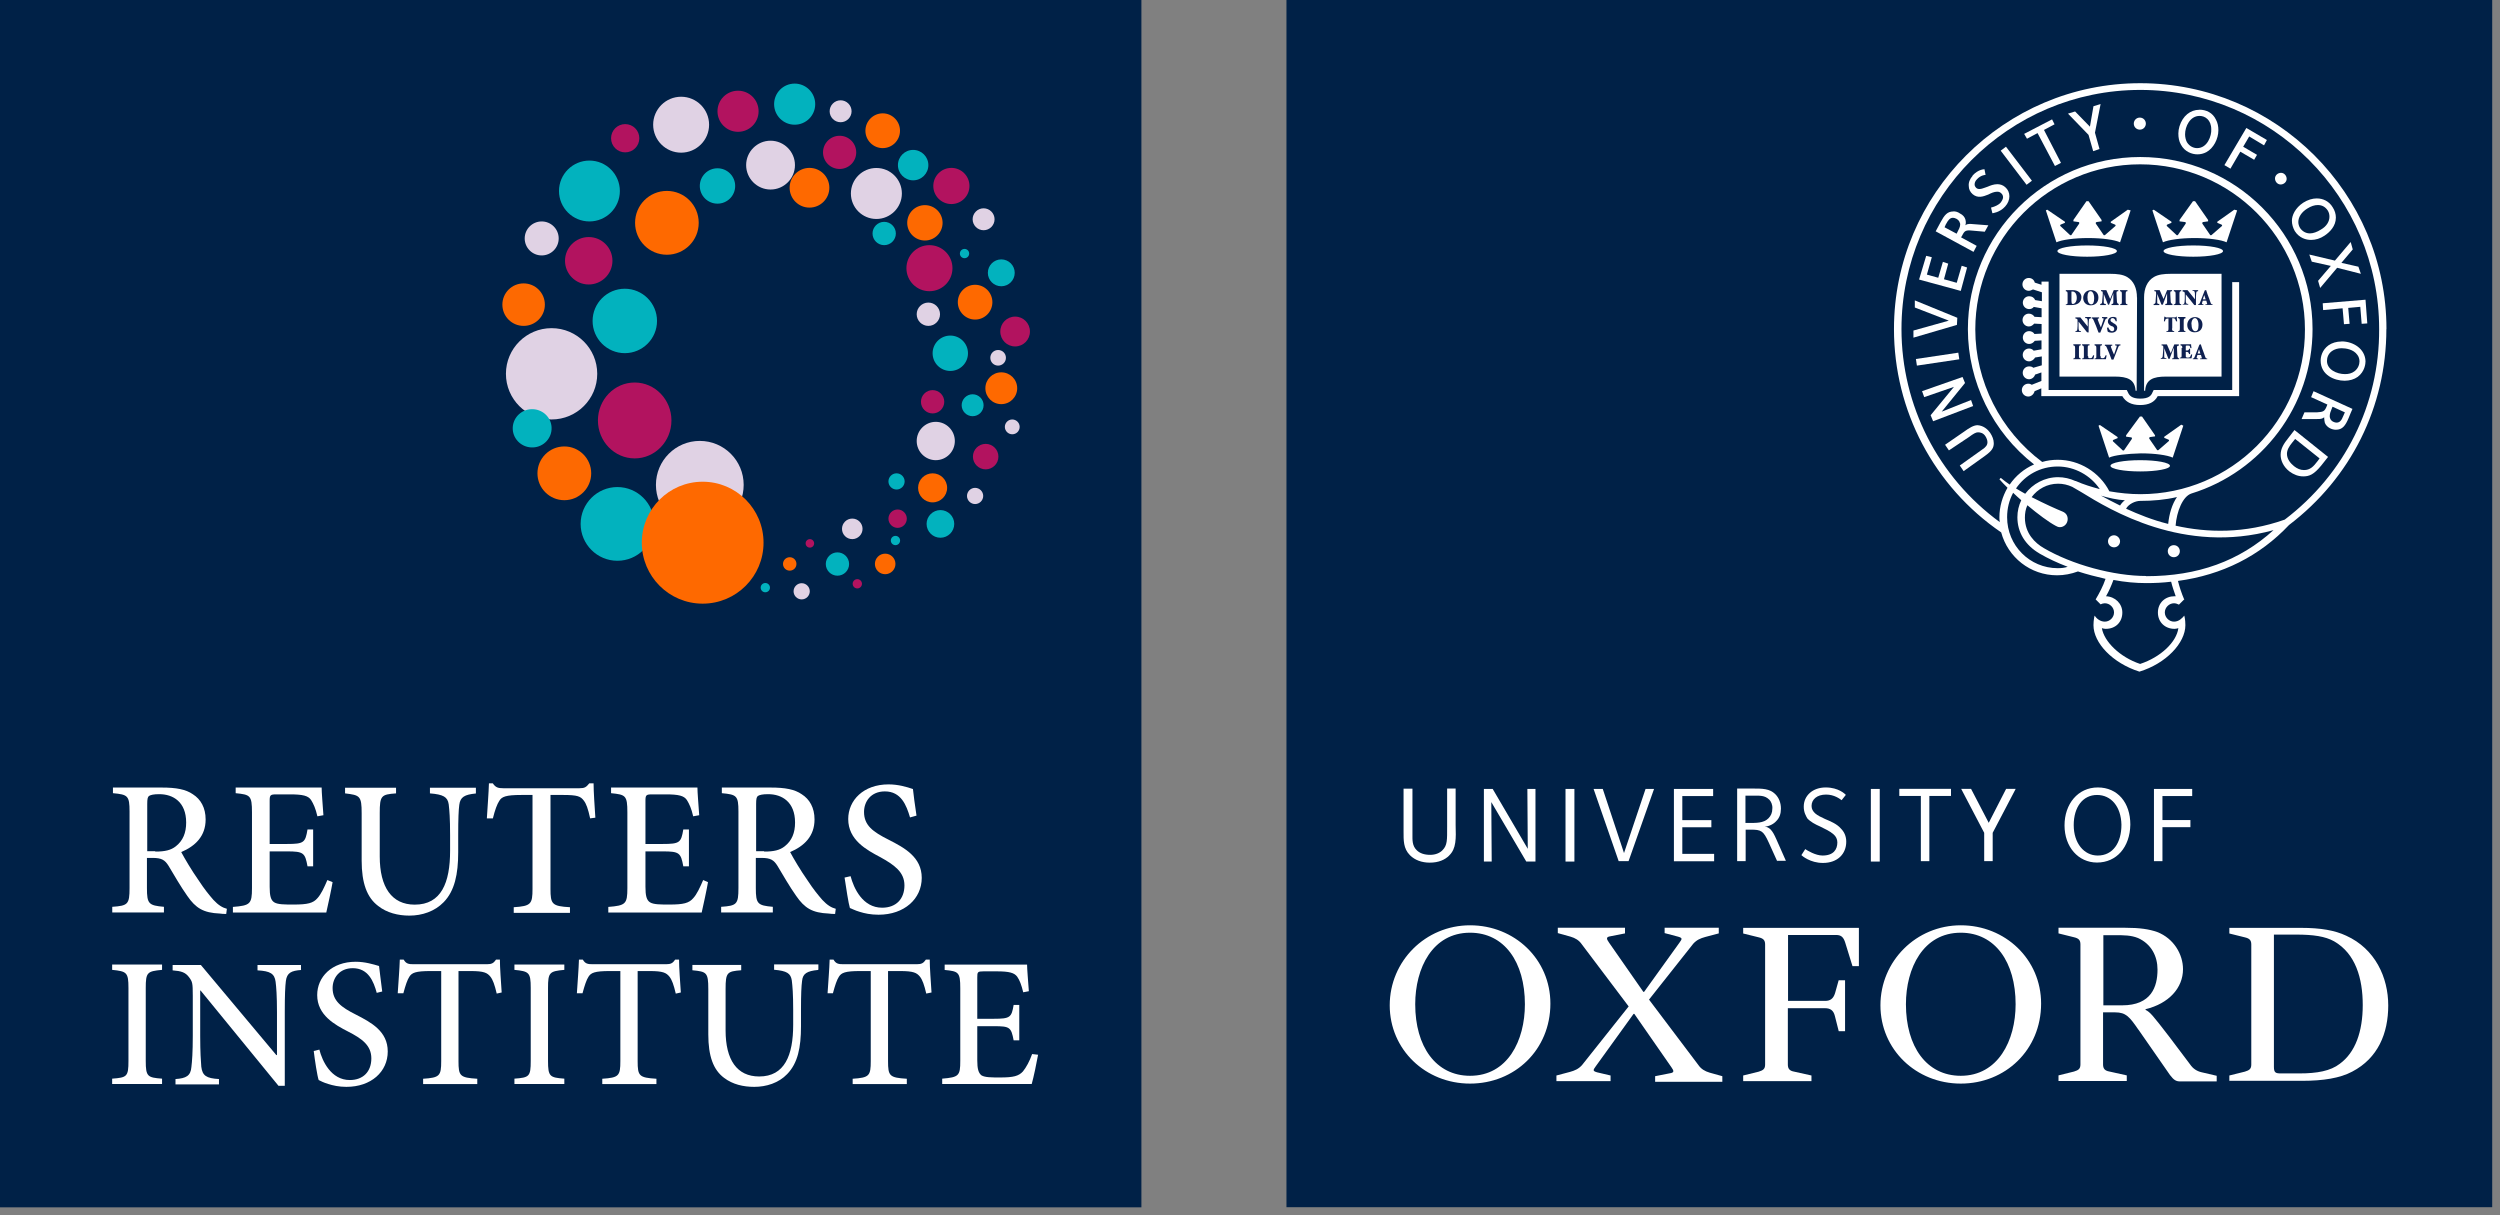 <svg width="253" height="123" viewBox="0 0 253 123" fill="none" xmlns="http://www.w3.org/2000/svg">
<rect x="0" y="0" width="253" height="123" fill="#808080" stroke="none"/>
<g clip-path="url(#clip0_424_1809)">
<path d="M252.21 0H130.19V122.17H252.21V0Z" fill="#002147"/>
<path d="M156.9 101.56C156.9 106.26 153.28 109.66 148.77 109.66C144.26 109.66 140.64 106.22 140.64 101.74C140.64 97.26 144.26 93.64 148.77 93.64C153.28 93.64 156.9 97.08 156.9 101.56ZM154.32 101.63C154.32 97.36 152.24 94.39 148.77 94.39C144.97 94.39 143.22 97.97 143.22 101.63C143.22 105.9 145.3 108.87 148.77 108.87C152.57 108.87 154.32 105.32 154.32 101.63Z" fill="white"/>
<path d="M206.56 101.56C206.56 106.26 202.94 109.66 198.43 109.66C193.92 109.66 190.3 106.22 190.3 101.74C190.3 97.26 193.92 93.64 198.43 93.64C202.94 93.64 206.56 97.08 206.56 101.56ZM203.98 101.63C203.98 97.36 201.9 94.39 198.43 94.39C194.63 94.39 192.88 97.97 192.88 101.63C192.88 105.9 194.96 108.87 198.43 108.87C202.19 108.87 203.98 105.32 203.98 101.63Z" fill="white"/>
<path d="M212.83 101.74H214.76C217.7 101.74 218.34 99.88 218.34 98.12C218.34 96.79 217.73 95.54 216.37 94.93C215.65 94.64 214.94 94.64 214.01 94.64H212.86V101.74H212.82H212.83ZM216.41 104.21C215.52 102.92 215.16 102.45 214.05 102.45H212.83V107.72C212.83 108.15 213.01 108.36 213.48 108.44L215.23 108.83V109.4H208.32V108.83L209.89 108.44C210.36 108.3 210.54 108.15 210.54 107.72V95.57C210.54 95.14 210.36 94.96 209.89 94.85L208.32 94.46V93.89H215.09C216.52 93.89 217.49 94.03 218.31 94.32C219.99 94.97 220.92 96.58 220.92 98.08C220.92 99.98 219.49 101.56 217.13 102.13V102.2C217.59 102.42 217.85 102.74 219.53 104.92L221.64 107.72C221.93 108.15 222.32 108.4 222.79 108.51L224.33 108.87V109.44H220.64C220.21 109.44 219.99 109.3 219.6 108.79L216.41 104.2V104.21Z" fill="white"/>
<path d="M186.08 99.2H186.72V104.36H186.08L185.69 102.82C185.55 102.25 185.23 102.03 184.69 102.03H180.93V107.73C180.93 108.16 181.11 108.37 181.57 108.45L183.32 108.84V109.41H176.41V108.84L177.99 108.45C178.45 108.31 178.63 108.16 178.63 107.73V95.58C178.63 95.15 178.45 94.97 177.99 94.86L176.41 94.47V93.9H188.12V97.77H187.47L186.75 95.44C186.57 94.83 186.32 94.62 185.82 94.62H180.95V101.29H184.71C185.21 101.29 185.53 101.08 185.71 100.5L186.07 99.21L186.08 99.2Z" fill="white"/>
<path d="M225.61 109.41V108.84L227.18 108.45C227.65 108.31 227.83 108.16 227.83 107.73V95.58C227.83 95.15 227.65 94.97 227.18 94.86L225.61 94.47V93.9H232.88C234.85 93.9 236.28 94.15 237.43 94.69C240.37 96.02 241.69 98.92 241.69 101.75C241.69 104.58 240.65 107.09 238.04 108.45C236.82 109.1 235.14 109.38 232.96 109.38H225.62V109.42L225.61 109.41ZM230.12 94.61V107.95C230.12 108.52 230.26 108.63 230.8 108.63H232.7C234.49 108.63 235.85 108.38 236.78 107.66C238.36 106.51 239.11 104.4 239.11 101.71C239.11 99.02 238.39 96.51 236.21 95.26C235.31 94.76 234.13 94.58 232.34 94.58H230.12V94.62V94.61Z" fill="white"/>
<path d="M162.99 108.84V109.41H157.51V108.84L158.87 108.48C159.37 108.34 159.73 108.19 160.09 107.8L164.82 101.85L160.09 95.58C159.8 95.15 159.41 94.93 158.94 94.79L157.65 94.43V93.89H164.45V94.46L162.98 94.75C162.48 94.82 162.59 95.04 162.84 95.4L166.31 100.38H166.38L169.96 95.4C170.21 95.04 170.32 94.93 169.82 94.79L168.46 94.43V93.89H173.94V94.46L172.58 94.82C172.08 94.96 171.72 95.11 171.36 95.5L166.88 101.16L171.86 107.76C172.15 108.19 172.54 108.41 173.01 108.55L174.3 108.91V109.48H167.5V108.91L168.97 108.62C169.47 108.55 169.4 108.37 169.15 108.01L165.39 102.6H165.32L161.49 107.91C161.24 108.27 161.13 108.38 161.63 108.52L162.99 108.84Z" fill="white"/>
<path d="M146.66 86.58C146.23 87.01 145.59 87.3 144.69 87.3C143.9 87.3 143.19 87.05 142.69 86.55C142.01 85.87 142.04 85.04 142.04 84.11V79.81H142.94V84.43C142.94 85 142.9 85.58 143.37 86.04C143.69 86.36 144.16 86.51 144.73 86.51C145.27 86.51 145.7 86.33 145.98 86.04C146.48 85.54 146.45 85 146.45 83.67V79.8H147.31V83.49C147.35 84.85 147.38 85.89 146.66 86.57V86.58Z" fill="white"/>
<path d="M154.46 87.19L150.92 81.17L150.96 87.19H150.17V79.84H151.06L154.61 85.9L154.57 79.84H155.39V87.19H154.46Z" fill="white"/>
<path d="M159.33 79.84H158.43V87.19H159.33V79.84Z" fill="white"/>
<path d="M164.81 87.15H163.81L161.27 79.84H162.2L164.35 86.33L166.53 79.84H167.39L164.81 87.15Z" fill="white"/>
<path d="M169.4 87.15V79.84H173.37V80.56H170.25V83H173.19V83.72H170.25V86.41H173.47V87.16H169.39L169.4 87.15Z" fill="white"/>
<path d="M179.03 80.91C178.6 80.48 178.06 80.52 177.46 80.52H176.64V83.28H176.93C177.68 83.28 178.47 83.32 178.97 82.81C179.22 82.56 179.36 82.24 179.36 81.84C179.4 81.45 179.22 81.09 179.04 80.91H179.03ZM179.85 87.15L178.99 85.25C178.45 84.07 178.24 83.96 177.16 83.96H176.66V87.15H175.8V79.8H177.37C178.34 79.8 179.09 79.8 179.66 80.37C180.02 80.73 180.23 81.23 180.23 81.84C180.23 82.34 180.09 82.77 179.76 83.09C179.51 83.38 179.04 83.63 178.58 83.66C178.83 83.66 179.04 83.8 179.19 83.95C179.4 84.17 179.55 84.45 179.76 84.92L180.73 87.11H179.83V87.15H179.85Z" fill="white"/>
<path d="M190.23 79.84H189.33V87.19H190.23V79.84Z" fill="white"/>
<path d="M195.25 80.55V87.15H194.39V80.55H192.21V79.83H197.44V80.55H195.26H195.25Z" fill="white"/>
<path d="M201.66 84.28V87.15H200.8V84.28L198.47 79.83H199.47L201.26 83.27L203.02 79.83H203.99L201.66 84.28Z" fill="white"/>
<path d="M212.22 80.45C210.79 80.45 209.86 81.67 209.86 83.5C209.86 85.33 210.9 86.58 212.29 86.58C213.83 86.58 214.69 85.29 214.69 83.46C214.65 81.63 213.65 80.45 212.22 80.45ZM212.22 87.29C210.32 87.29 208.93 85.71 208.93 83.53C208.93 81.35 210.29 79.69 212.3 79.69C214.31 79.69 215.59 81.23 215.59 83.45C215.55 85.74 214.19 87.29 212.22 87.29Z" fill="white"/>
<path d="M218.84 80.55V82.99H221.67V83.71H218.84V87.15H217.98V79.84H221.85V80.56H218.84V80.55Z" fill="white"/>
<path d="M182.54 81.63C182.54 80.52 183.44 79.69 184.76 79.69C186.08 79.69 186.73 80.37 186.8 80.44L186.37 80.98C186.19 80.84 185.62 80.41 184.8 80.41C183.87 80.41 183.33 80.91 183.33 81.56C183.33 81.88 183.47 82.1 183.69 82.31C183.94 82.53 184.3 82.7 184.69 82.88C185.19 83.1 185.87 83.35 186.3 83.85C186.62 84.17 186.84 84.6 186.84 85.18C186.84 86.4 185.98 87.33 184.48 87.33C183.19 87.33 182.37 86.61 182.3 86.54L182.69 85.93C182.9 86.07 183.73 86.58 184.44 86.58C185.55 86.58 185.94 85.97 185.94 85.25C185.94 84.93 185.8 84.64 185.55 84.43C185.19 84.11 184.69 83.89 184.19 83.64C183.69 83.42 183.22 83.17 182.9 82.82C182.76 82.57 182.54 82.21 182.54 81.64V81.63Z" fill="white"/>
<path d="M216.26 30.11C216.26 29.18 215.94 28.43 215.26 28.03C214.83 27.78 214.26 27.71 213.54 27.71H208.42V38.11H214.01C215.3 38.11 216.05 38.4 216.12 39.54H216.23L216.27 30.11H216.26Z" fill="white"/>
<path d="M216.98 30.11C216.98 29.18 217.3 28.43 217.98 28.03C218.41 27.78 218.98 27.71 219.7 27.71H224.82V38.11H219.2C217.91 38.11 217.16 38.4 217.09 39.54H216.98V30.11Z" fill="white"/>
<path d="M225.9 28.5V39.47H217.95L217.84 39.69C217.7 40.05 217.45 40.34 216.59 40.34C215.73 40.34 215.48 40.02 215.34 39.69L215.23 39.47H207.32V28.5H206.6V28.82L205.92 28.6C205.85 28.31 205.6 28.13 205.31 28.13C204.95 28.13 204.67 28.42 204.67 28.78C204.67 29.14 204.96 29.43 205.31 29.43C205.45 29.43 205.6 29.36 205.74 29.29L206.64 29.58V30.48L205.96 30.37C205.85 30.12 205.64 29.98 205.35 29.98C204.99 29.98 204.71 30.27 204.71 30.63C204.71 30.99 205 31.28 205.35 31.28C205.53 31.28 205.71 31.21 205.82 31.06L206.61 31.2V32.1L205.89 32.06C205.78 31.88 205.57 31.74 205.32 31.74C204.96 31.74 204.68 32.03 204.68 32.39C204.68 32.75 204.97 33.04 205.32 33.04C205.53 33.04 205.71 32.93 205.86 32.75L206.61 32.79V33.76L205.89 33.8C205.78 33.62 205.57 33.51 205.35 33.51C204.99 33.51 204.71 33.8 204.71 34.16C204.71 34.52 205 34.81 205.35 34.81C205.6 34.81 205.78 34.67 205.92 34.49L206.6 34.45V35.35L205.81 35.49C205.7 35.35 205.52 35.27 205.34 35.27C204.98 35.27 204.7 35.56 204.7 35.92C204.7 36.28 204.99 36.57 205.34 36.57C205.59 36.57 205.84 36.39 205.95 36.18L206.63 36.07V36.97L205.77 37.22C205.66 37.11 205.52 37.08 205.34 37.08C204.98 37.08 204.7 37.37 204.7 37.73C204.7 38.09 204.99 38.38 205.34 38.38C205.63 38.38 205.88 38.16 205.95 37.91L206.59 37.69V38.55L205.62 38.94C205.51 38.87 205.41 38.83 205.26 38.83C204.9 38.83 204.61 39.12 204.61 39.48C204.61 39.84 204.9 40.13 205.26 40.13C205.58 40.13 205.83 39.88 205.9 39.59L206.58 39.3V40.09H214.78C215.1 40.66 215.68 40.99 216.57 40.99C217.46 40.99 218.04 40.7 218.36 40.09H226.6V28.55H225.88L225.9 28.5Z" fill="white"/>
<path d="M211.22 24.84C209.57 24.84 208.21 25.09 208.21 25.41C208.21 25.73 209.57 25.98 211.22 25.98C212.87 25.98 214.23 25.73 214.23 25.41C214.23 25.09 212.87 24.84 211.22 24.84Z" fill="white"/>
<path d="M215.33 21.22L213.61 22.44V22.55L214.04 22.73C214.11 22.77 214.11 22.84 214.08 22.87L213.01 23.8H212.9L212.11 22.65C212.07 22.58 212.07 22.51 212.18 22.47L212.68 22.4V22.26L211.36 20.36H211.15L209.83 22.26V22.4L210.33 22.47C210.44 22.47 210.44 22.58 210.4 22.65L209.61 23.8H209.5L208.5 22.87C208.5 22.87 208.46 22.76 208.54 22.73L208.97 22.55V22.44L207.18 21.22L207.04 21.29L208.11 24.52C208.65 24.27 209.9 24.09 211.33 24.09C212.76 24.09 214.01 24.27 214.55 24.52L215.62 21.29L215.33 21.22Z" fill="white"/>
<path d="M216.59 46.57C214.94 46.57 213.58 46.82 213.58 47.14C213.58 47.46 214.94 47.71 216.59 47.71C218.24 47.71 219.6 47.46 219.6 47.14C219.6 46.82 218.27 46.57 216.59 46.57Z" fill="white"/>
<path d="M220.74 42.98L219.02 44.2V44.31L219.45 44.49C219.52 44.53 219.52 44.6 219.49 44.63L218.42 45.56H218.31L217.52 44.41C217.48 44.34 217.48 44.27 217.59 44.23L218.09 44.16V44.05L216.77 42.15H216.56L215.16 44.05V44.19L215.66 44.26C215.77 44.26 215.77 44.37 215.73 44.44L214.94 45.59H214.83L213.83 44.66C213.83 44.66 213.79 44.55 213.87 44.52L214.3 44.34V44.23L212.51 43.01L212.37 43.08L213.44 46.31C213.98 46.06 215.23 45.92 216.66 45.88C218.09 45.88 219.34 46.06 219.88 46.31L220.95 43.08L220.73 42.97L220.74 42.98Z" fill="white"/>
<path d="M221.96 24.84C220.31 24.84 218.95 25.09 218.95 25.41C218.95 25.73 220.31 25.98 221.96 25.98C223.61 25.98 224.97 25.73 224.97 25.41C224.97 25.09 223.65 24.84 221.96 24.84Z" fill="white"/>
<path d="M226.11 21.22L224.39 22.44V22.55L224.82 22.73C224.89 22.77 224.89 22.84 224.86 22.87L223.79 23.8H223.68L222.89 22.65C222.85 22.58 222.85 22.51 222.96 22.47L223.46 22.4V22.26L222.14 20.36H221.93L220.57 22.26V22.4L221.11 22.47C221.22 22.47 221.22 22.58 221.18 22.65L220.39 23.8H220.28L219.28 22.87C219.28 22.87 219.25 22.76 219.32 22.73L219.75 22.55V22.44L217.96 21.22L217.82 21.29L218.89 24.52C219.43 24.27 220.68 24.09 222.11 24.09C223.54 24.09 224.79 24.27 225.33 24.52L226.4 21.29L226.11 21.22Z" fill="white"/>
<path d="M209.75 29.36C210.04 29.36 210.25 29.43 210.43 29.58C210.54 29.69 210.64 29.87 210.64 30.05C210.64 30.62 210.21 30.87 209.67 30.87H209.06V30.8C209.24 30.8 209.24 30.76 209.24 30.51V29.76C209.24 29.51 209.2 29.51 209.06 29.47V29.36H209.74H209.75ZM209.64 30.51C209.64 30.73 209.68 30.76 209.78 30.76C209.96 30.76 210.17 30.54 210.17 30.15C210.17 29.65 209.92 29.5 209.74 29.5H209.63V30.5L209.64 30.51Z" fill="#0E2050"/>
<path d="M212.36 30.11C212.36 30.61 212.04 30.9 211.57 30.9C211.1 30.9 210.82 30.58 210.82 30.15C210.82 29.79 211.07 29.36 211.61 29.36C212.04 29.36 212.36 29.65 212.36 30.11ZM211.25 30.08C211.25 30.51 211.39 30.8 211.64 30.8C211.82 30.8 211.93 30.62 211.93 30.19C211.93 29.72 211.75 29.47 211.57 29.47C211.39 29.47 211.25 29.65 211.25 30.08Z" fill="#0E2050"/>
<path d="M214.37 29.36V29.47C214.19 29.47 214.19 29.51 214.19 29.72L214.23 30.47C214.23 30.637 214.29 30.733 214.41 30.76V30.87H213.69V30.76C213.87 30.76 213.87 30.72 213.87 30.47V29.68L213.44 30.83H213.33L212.9 29.75V30.65C212.9 30.72 212.97 30.76 213.11 30.76V30.87H212.54V30.76C212.65 30.76 212.68 30.72 212.72 30.65C212.72 30.58 212.76 30.47 212.76 30.26L212.8 29.79C212.8 29.5 212.8 29.47 212.62 29.47V29.36H213.16L213.55 30.26L213.91 29.36H214.37Z" fill="#0E2050"/>
<path d="M215.12 30.51C215.12 30.76 215.16 30.76 215.3 30.8V30.87H214.55V30.8C214.69 30.8 214.73 30.76 214.73 30.51V29.76C214.73 29.51 214.69 29.51 214.55 29.47V29.36H215.3V29.47C215.16 29.47 215.12 29.51 215.12 29.76V30.51Z" fill="#0E2050"/>
<path d="M211.43 33.63H211.21L210.35 32.55V32.98C210.35 33.23 210.35 33.34 210.39 33.41C210.39 33.48 210.46 33.52 210.6 33.52V33.59H210.03V33.52C210.14 33.52 210.17 33.48 210.21 33.41C210.21 33.34 210.25 33.23 210.25 32.98V32.55C210.25 32.37 210.25 32.33 210.21 32.3C210.17 32.26 210.1 32.23 210.03 32.23V32.12H210.53L211.28 33.05V32.73C211.28 32.48 211.28 32.37 211.24 32.3C211.24 32.23 211.17 32.19 211.02 32.19V32.08H211.59V32.22C211.48 32.22 211.41 32.26 211.41 32.33C211.41 32.4 211.37 32.51 211.37 32.76V33.62H211.41L211.43 33.63Z" fill="#0E2050"/>
<path d="M212.36 33.63C212.22 33.24 212 32.66 211.89 32.45C211.82 32.27 211.78 32.23 211.68 32.23V32.12H212.43V32.23H212.36C212.29 32.23 212.29 32.27 212.29 32.34C212.33 32.48 212.5 32.91 212.61 33.13C212.68 32.95 212.82 32.48 212.86 32.38C212.9 32.24 212.9 32.2 212.79 32.2H212.72V32.09H213.26V32.23C213.12 32.23 213.08 32.27 213.01 32.48C213.01 32.52 212.72 33.2 212.55 33.66H212.37V33.62L212.36 33.63Z" fill="#0E2050"/>
<path d="M213.36 33.13C213.4 33.27 213.54 33.52 213.75 33.52C213.86 33.52 213.96 33.45 213.96 33.3C213.96 33.15 213.89 33.08 213.75 33.01H213.71C213.53 32.94 213.32 32.79 213.32 32.54C213.32 32.29 213.5 32.07 213.86 32.07C213.93 32.07 214 32.07 214.07 32.11C214.11 32.11 214.14 32.15 214.18 32.15C214.18 32.26 214.22 32.37 214.22 32.51H214.11C214.07 32.37 213.97 32.19 213.79 32.19C213.68 32.19 213.58 32.26 213.58 32.41C213.58 32.52 213.69 32.59 213.83 32.66L213.87 32.7C214.08 32.81 214.26 32.92 214.26 33.17C214.26 33.46 214.05 33.67 213.69 33.67C213.58 33.67 213.51 33.63 213.44 33.63C213.37 33.59 213.33 33.59 213.3 33.56C213.26 33.45 213.26 33.34 213.23 33.17L213.37 33.13H213.36Z" fill="#0E2050"/>
<path d="M210.39 35.99C210.39 36.24 210.43 36.24 210.57 36.28V36.35H209.82V36.28C209.96 36.28 210 36.24 210 35.99V35.24C210 34.99 209.96 34.99 209.82 34.95V34.84H210.57V34.95C210.43 34.95 210.39 34.99 210.39 35.24V35.99Z" fill="#0E2050"/>
<path d="M211.32 36.03C211.32 36.14 211.32 36.21 211.36 36.21C211.4 36.25 211.47 36.25 211.5 36.25C211.57 36.25 211.68 36.25 211.71 36.18C211.75 36.14 211.78 36.07 211.82 35.96H211.93C211.93 36.03 211.86 36.28 211.86 36.35H210.71V36.28C210.89 36.28 210.89 36.24 210.89 35.99V35.24C210.89 34.99 210.85 34.99 210.71 34.95V34.84H211.46V34.95C211.28 34.95 211.28 34.99 211.28 35.24V36.03H211.32Z" fill="#0E2050"/>
<path d="M212.58 36.03C212.58 36.14 212.58 36.21 212.62 36.21C212.66 36.25 212.69 36.25 212.76 36.25C212.83 36.25 212.94 36.25 212.97 36.18C213.01 36.14 213.04 36.07 213.08 35.96H213.19C213.19 36.03 213.12 36.28 213.12 36.35H211.97V36.28C212.15 36.28 212.15 36.24 212.15 35.99V35.24C212.15 34.99 212.11 34.99 211.97 34.95V34.84H212.72V34.95C212.54 34.95 212.54 34.99 212.54 35.24V36.03H212.58Z" fill="#0E2050"/>
<path d="M213.69 36.39C213.55 36 213.33 35.42 213.22 35.21C213.15 35.03 213.11 34.99 213.01 34.99V34.88H213.76V34.99H213.69C213.62 34.99 213.62 35.03 213.62 35.1C213.66 35.24 213.84 35.67 213.94 35.89C214.01 35.71 214.15 35.24 214.19 35.14C214.23 35 214.23 34.96 214.12 34.96H214.05V34.85H214.59V34.96C214.45 34.96 214.41 35 214.34 35.21C214.34 35.25 214.05 35.93 213.88 36.39H213.7H213.69Z" fill="#0E2050"/>
<path d="M219.81 29.36V29.47C219.63 29.47 219.63 29.51 219.63 29.72L219.67 30.47C219.67 30.637 219.73 30.733 219.85 30.76V30.87H219.13V30.76C219.31 30.76 219.31 30.72 219.31 30.47V29.68L218.88 30.83H218.74L218.31 29.75V30.65C218.31 30.72 218.38 30.76 218.52 30.76V30.87H217.95V30.76C218.06 30.76 218.09 30.72 218.13 30.65C218.13 30.58 218.16 30.47 218.16 30.26L218.2 29.79C218.2 29.5 218.2 29.47 218.02 29.47V29.36H218.56L218.95 30.26L219.31 29.36H219.81Z" fill="#0E2050"/>
<path d="M220.56 30.51C220.56 30.76 220.6 30.76 220.74 30.8V30.87H219.99V30.8C220.13 30.8 220.17 30.76 220.17 30.51V29.76C220.17 29.51 220.13 29.51 219.99 29.47V29.36H220.74V29.47C220.6 29.47 220.56 29.51 220.56 29.76V30.51Z" fill="#0E2050"/>
<path d="M222.28 30.87H222.06L221.2 29.79V30.22C221.2 30.47 221.2 30.58 221.24 30.65C221.24 30.72 221.31 30.76 221.45 30.76V30.83H220.88V30.79C220.99 30.79 221.02 30.75 221.06 30.68C221.06 30.61 221.1 30.5 221.1 30.25V29.82C221.1 29.64 221.1 29.6 221.06 29.57C221.02 29.53 220.95 29.5 220.88 29.5V29.36H221.38L222.13 30.29V29.97C222.13 29.72 222.13 29.61 222.09 29.54C222.09 29.47 222.02 29.43 221.88 29.43V29.36H222.45V29.47C222.34 29.47 222.27 29.51 222.27 29.58C222.27 29.65 222.23 29.76 222.23 30.01V30.87H222.27H222.28Z" fill="#0E2050"/>
<path d="M223.21 30.79H223.28C223.35 30.79 223.39 30.75 223.35 30.68L223.28 30.43H222.92L222.85 30.65C222.823 30.723 222.847 30.77 222.92 30.79H222.99V30.86H222.45V30.79C222.56 30.79 222.59 30.75 222.66 30.57L223.12 29.39L223.26 29.35L223.4 29.78C223.51 30.07 223.61 30.32 223.69 30.57C223.76 30.79 223.8 30.79 223.91 30.79V30.86H223.19V30.79H223.21ZM222.92 30.29H223.21L223.07 29.86L222.93 30.29H222.92Z" fill="#0E2050"/>
<path d="M219.81 33.23C219.81 33.48 219.85 33.48 220.03 33.52V33.59H219.24V33.52C219.42 33.52 219.45 33.48 219.45 33.23V32.23H219.42C219.28 32.23 219.2 32.27 219.17 32.3C219.13 32.34 219.1 32.41 219.1 32.52H218.99C218.99 32.34 219.03 32.16 219.03 32.05H219.1C219.1 32.05 219.17 32.12 219.21 32.12H220.11C220.157 32.12 220.193 32.097 220.22 32.05H220.29C220.29 32.16 220.29 32.34 220.33 32.52H220.22C220.18 32.38 220.15 32.34 220.11 32.27C220.07 32.23 220 32.2 219.9 32.2H219.83V33.24L219.81 33.23Z" fill="#0E2050"/>
<path d="M220.99 33.23C220.99 33.48 221.03 33.48 221.17 33.52V33.59H220.42V33.52C220.56 33.52 220.6 33.48 220.6 33.23V32.48C220.6 32.23 220.56 32.23 220.42 32.19V32.08H221.17V32.22C221.03 32.22 220.99 32.26 220.99 32.51V33.23Z" fill="#0E2050"/>
<path d="M222.89 32.84C222.89 33.34 222.57 33.63 222.1 33.63C221.63 33.63 221.35 33.31 221.35 32.88C221.35 32.52 221.6 32.09 222.14 32.09C222.57 32.09 222.89 32.41 222.89 32.84ZM221.78 32.8C221.78 33.23 221.92 33.52 222.17 33.52C222.38 33.52 222.49 33.34 222.49 32.91C222.49 32.44 222.31 32.19 222.13 32.19C221.95 32.19 221.77 32.41 221.77 32.8H221.78Z" fill="#0E2050"/>
<path d="M220.49 34.88V34.99C220.31 34.99 220.31 35.03 220.31 35.24L220.35 35.99C220.35 36.157 220.41 36.253 220.53 36.28V36.35H219.81V36.28C219.99 36.28 219.99 36.24 219.99 35.99V35.17L219.56 36.32H219.45L219.02 35.24V36.14C219.02 36.21 219.09 36.25 219.24 36.25V36.32H218.67V36.25C218.78 36.25 218.81 36.21 218.85 36.14C218.85 36.07 218.89 35.96 218.89 35.75L218.93 35.28C218.93 34.99 218.93 34.96 218.75 34.96V34.85H219.29L219.68 35.75L220.04 34.85H220.51V34.89L220.49 34.88Z" fill="#0E2050"/>
<path d="M220.85 35.24C220.85 34.99 220.81 34.99 220.67 34.95V34.84H221.74C221.74 34.84 221.74 35.06 221.78 35.23H221.67C221.63 35.12 221.63 35.05 221.6 35.01C221.56 34.97 221.49 34.97 221.35 34.97H221.31C221.24 34.97 221.2 34.97 221.2 35.04V35.47H221.31C221.457 35.47 221.53 35.41 221.53 35.29H221.64V35.83H221.53C221.503 35.683 221.43 35.61 221.31 35.61H221.2V35.97C221.2 36.08 221.2 36.15 221.24 36.15C221.28 36.19 221.35 36.19 221.38 36.19C221.49 36.19 221.56 36.19 221.63 36.12C221.67 36.08 221.7 35.98 221.74 35.87H221.85C221.85 35.98 221.78 36.23 221.78 36.26H220.6V36.19C220.78 36.19 220.78 36.15 220.78 35.9V35.22H220.85V35.24Z" fill="#0E2050"/>
<path d="M222.67 36.28H222.74C222.81 36.28 222.85 36.24 222.81 36.17L222.74 35.92H222.38L222.31 36.14C222.283 36.213 222.307 36.26 222.38 36.28H222.45V36.35H221.91V36.28C222.02 36.28 222.05 36.24 222.12 36.06L222.58 34.88L222.72 34.84L222.86 35.27C222.97 35.56 223.07 35.81 223.15 36.06C223.22 36.28 223.26 36.28 223.37 36.28V36.35H222.65V36.28H222.67ZM222.39 35.78H222.68L222.54 35.35L222.4 35.78H222.39Z" fill="#0E2050"/>
<path d="M214.55 54.78C214.55 55.1 214.3 55.39 213.94 55.39C213.62 55.39 213.33 55.14 213.33 54.78C213.33 54.46 213.58 54.17 213.94 54.17C214.26 54.17 214.55 54.46 214.55 54.78Z" fill="white"/>
<path d="M220.6 55.78C220.6 56.1 220.35 56.39 219.99 56.39C219.67 56.39 219.38 56.14 219.38 55.78C219.38 55.46 219.63 55.17 219.99 55.17C220.35 55.17 220.6 55.46 220.6 55.78Z" fill="white"/>
<path d="M217.16 12.51C217.16 12.83 216.91 13.12 216.55 13.12C216.23 13.12 215.94 12.87 215.94 12.51C215.94 12.19 216.19 11.9 216.55 11.9C216.91 11.9 217.16 12.19 217.16 12.51Z" fill="white"/>
<path d="M231.41 18.1C231.41 18.42 231.12 18.67 230.8 18.67C230.48 18.67 230.23 18.38 230.23 18.06C230.23 17.74 230.52 17.49 230.84 17.49C231.16 17.49 231.41 17.78 231.41 18.1Z" fill="white"/>
<path d="M201.41 43.81C201.62 44.13 201.77 44.49 201.77 44.85C201.77 45.28 201.63 45.6 200.87 46.14L198.72 47.68L198.33 47.11C198.33 47.11 200.55 45.53 200.59 45.5C200.98 45.25 201.13 45.03 201.13 44.75C201.13 44.57 201.06 44.36 200.92 44.14C200.71 43.82 200.42 43.75 200.17 43.75C199.96 43.75 199.71 43.89 199.27 44.22L197.23 45.58L196.84 45.01L198.77 43.68C199.31 43.29 199.74 43.03 200.13 43.03C200.74 43.07 201.17 43.46 201.42 43.82L201.41 43.81Z" fill="white"/>
<path d="M194.53 39.58L198.61 38.15L198.86 38.76L196.5 41.66L199.47 40.48L199.68 41.09L195.63 42.63L195.38 42.02L197.74 39.15L194.73 40.19L194.51 39.58H194.53Z" fill="white"/>
<path d="M198.18 35.69L193.89 36.33L193.99 37L198.28 36.36L198.18 35.69Z" fill="white"/>
<path d="M193.78 31.12V30.4L198.08 32.16L198.04 32.88L193.64 34.17V33.45L197.22 32.45L193.78 31.12Z" fill="white"/>
<path d="M197.68 21.4C197.07 21.4 196.78 21.76 196.39 22.48L195.89 23.41L199.72 25.49L200.04 24.88L198.46 24.02L198.57 23.84C198.82 23.34 198.93 23.27 199.61 23.34L200.86 23.45L201.22 22.8L199.79 22.69C199.5 22.65 199.29 22.65 199.11 22.69C199.04 22.69 198.97 22.76 198.9 22.8C198.9 22.73 198.94 22.66 198.94 22.58C198.94 22.47 198.94 22.33 198.9 22.22C198.83 21.97 198.65 21.75 198.36 21.61C198.11 21.43 197.89 21.39 197.68 21.39V21.4ZM196.93 22.69C197.18 22.22 197.36 22.04 197.65 22.04C197.76 22.04 197.86 22.08 198.01 22.15C198.19 22.26 198.3 22.4 198.33 22.54C198.37 22.61 198.37 22.65 198.37 22.72C198.37 22.97 198.23 23.22 198.08 23.51L198.01 23.65L196.79 23L196.93 22.68V22.69Z" fill="white"/>
<path d="M203.01 14.84L202.47 15.25L205.09 18.7L205.63 18.29L203 14.84H203.01Z" fill="white"/>
<path d="M204.84 13.55L207.67 12.08L207.92 12.58L206.85 13.15L208.57 16.48L207.96 16.8L206.2 13.47L205.13 14.04L204.84 13.54V13.55Z" fill="white"/>
<path d="M211.86 10.75L212.58 10.53L212.01 13.43L212.47 15.08L211.83 15.3L211.36 13.65L209.28 11.5L210 11.28L211.5 12.82L211.86 10.74V10.75Z" fill="white"/>
<path d="M225.11 16.71L227.33 12.95L229.41 14.17L229.12 14.71L227.62 13.81L227.01 14.85L228.41 15.67L228.12 16.17L226.72 15.35L225.72 17.07L225.11 16.71Z" fill="white"/>
<path d="M236.28 26.39L237.89 24.49L238.1 25.24L236.95 26.6L238.67 26.99L238.92 27.71L236.52 27.1L234.8 29.14L234.59 28.42L235.88 26.91L233.95 26.48L233.7 25.76L236.28 26.37V26.39Z" fill="white"/>
<path d="M235.06 30.69L239.39 30.33L239.57 32.73L239 32.77L238.86 31.05L237.64 31.16L237.78 32.77L237.21 32.81L237.07 31.2L235.1 31.38L235.06 30.7V30.69Z" fill="white"/>
<path d="M236.96 34.56C236.46 34.56 235.99 34.7 235.64 34.95C235 35.42 234.85 36.1 234.85 36.49C234.85 37.96 236.25 38.53 237.28 38.53C237.78 38.53 238.25 38.39 238.6 38.14C239.32 37.6 239.39 36.81 239.39 36.56C239.35 35.31 238.17 34.55 236.96 34.55V34.56ZM237.32 37.86C236.46 37.86 235.49 37.39 235.49 36.53C235.49 36.21 235.6 35.81 235.99 35.53C236.24 35.35 236.6 35.24 236.96 35.24C237.39 35.24 238.18 35.35 238.57 35.92C238.71 36.1 238.78 36.35 238.78 36.57C238.78 36.89 238.64 37.29 238.28 37.57C237.99 37.79 237.67 37.86 237.31 37.86H237.32Z" fill="white"/>
<path d="M234.45 20.08C234.02 20.08 233.55 20.22 233.09 20.51C232.27 21.05 231.94 21.8 231.94 22.34C231.94 22.7 232.05 23.06 232.23 23.38C232.69 24.1 233.38 24.28 233.88 24.28C234.34 24.28 234.81 24.14 235.24 23.85C235.78 23.49 236.39 22.88 236.39 22.02C236.39 21.66 236.28 21.3 236.07 20.98C235.71 20.37 235.1 20.08 234.46 20.08H234.45ZM233.77 23.62C233.38 23.62 233.02 23.44 232.77 23.08C232.66 22.9 232.59 22.69 232.59 22.47C232.59 21.97 232.91 21.47 233.49 21.11C233.88 20.86 234.24 20.75 234.56 20.75C234.99 20.75 235.31 20.93 235.56 21.29C235.7 21.51 235.74 21.72 235.74 21.94C235.74 22.41 235.45 22.91 234.88 23.23C234.49 23.48 234.09 23.62 233.77 23.62Z" fill="white"/>
<path d="M222.57 11.11C221.67 11.11 220.89 11.72 220.56 12.79C220.49 13.04 220.45 13.26 220.45 13.51C220.45 13.94 220.52 14.3 220.7 14.62C221.09 15.37 221.84 15.62 222.38 15.62C222.7 15.62 222.99 15.55 223.28 15.4C224 15.01 224.5 14.07 224.5 13.18C224.5 12.79 224.43 12.43 224.25 12.1C223.93 11.42 223.28 11.1 222.57 11.1V11.11ZM222.35 14.99C222.03 14.99 221.6 14.85 221.31 14.38C221.2 14.16 221.13 13.88 221.13 13.59C221.13 12.8 221.63 11.73 222.6 11.73C223.14 11.73 223.78 12.12 223.78 13.09C223.82 13.74 223.39 14.99 222.35 14.99Z" fill="white"/>
<path d="M198.5 26.89L199.07 27.07L198.43 29.44L194.21 28.29L194.93 25.89L195.5 26.03L195 27.79L196.15 28.11L196.62 26.5L197.16 26.68L196.73 28.26L198.02 28.62L198.52 26.9L198.5 26.89Z" fill="white"/>
<path d="M199.61 17.78C200.22 17.1 200.83 17.13 200.83 17.13L200.94 17.7C200.94 17.7 200.48 17.7 200.08 18.13C199.9 18.31 199.83 18.49 199.83 18.67C199.83 18.81 199.9 18.92 200.01 19.03C200.3 19.28 200.83 18.99 201.16 18.89C201.41 18.78 201.77 18.64 202.13 18.64C202.38 18.64 202.67 18.71 202.92 18.93C203.21 19.18 203.35 19.5 203.35 19.86C203.35 20.22 203.21 20.58 202.92 20.9C202.38 21.51 201.63 21.58 201.63 21.58L201.49 21.01C201.92 20.9 202.28 20.72 202.46 20.51C202.6 20.33 202.71 20.12 202.71 19.97C202.71 19.79 202.64 19.65 202.5 19.54C202.39 19.43 202.25 19.4 202.11 19.4C201.82 19.4 201.5 19.54 201.21 19.69C200.67 19.91 200.14 20.08 199.63 19.65C199.38 19.43 199.24 19.15 199.24 18.83C199.2 18.47 199.35 18.11 199.63 17.79L199.61 17.78Z" fill="white"/>
<path d="M233.88 40.19L235.53 40.94L235.46 41.12C235.25 41.62 235.14 41.69 234.46 41.73H233.21L232.92 42.41H234.35C234.64 42.41 234.85 42.41 235.03 42.34C235.1 42.3 235.14 42.27 235.21 42.23V42.34C235.21 42.48 235.25 42.66 235.28 42.81C235.49 43.28 236 43.49 236.39 43.49C237.07 43.49 237.36 43.06 237.68 42.31C237.68 42.27 238.07 41.38 238.07 41.38L234.13 39.59L233.88 40.2V40.19ZM236.46 42.77C236.28 42.77 235.92 42.66 235.81 42.34C235.77 42.27 235.77 42.16 235.77 42.09C235.77 41.84 235.88 41.59 235.98 41.34L236.05 41.16L237.3 41.73L237.16 42.05C236.95 42.59 236.77 42.77 236.44 42.77H236.46Z" fill="white"/>
<path d="M231.59 44.31C231.13 44.88 230.8 45.39 230.8 46.03C230.8 46.57 231.05 47.21 231.69 47.71C232.12 48.03 232.59 48.21 233.09 48.21C233.7 48.21 234.16 48.03 234.92 47.1L235.6 46.24L232.2 43.52L231.59 44.31ZM233.16 47.57C232.8 47.57 232.48 47.43 232.16 47.18C231.8 46.89 231.44 46.46 231.44 45.93C231.44 45.54 231.65 45.18 231.98 44.78L232.27 44.42L234.74 46.39L234.56 46.64C234.1 47.25 233.77 47.57 233.16 47.57Z" fill="white"/>
<path d="M241.51 33.3C241.51 19.57 230.34 8.42 216.59 8.42C202.84 8.42 191.67 19.61 191.67 33.3C191.67 41.55 195.71 49.22 202.52 53.88C203.2 56.39 205.46 58.22 208.18 58.22C208.9 58.22 209.61 58.08 210.29 57.83C211.19 58.12 212.15 58.37 213.08 58.58C212.83 59.33 212.44 60.05 212.08 60.66L212.58 61.16C212.72 61.09 212.87 61.05 213.01 61.05C213.51 61.05 213.94 61.48 213.94 61.98C213.94 62.48 213.51 62.91 213.01 62.91C212.55 62.91 212.19 62.62 211.97 62.3C211.97 62.3 211.86 62.73 211.86 63.27C211.86 65.06 213.79 67.11 216.51 67.97C219.2 67.15 221.16 65.07 221.16 63.27C221.16 62.66 221.05 62.3 221.05 62.3C220.84 62.55 220.51 62.91 220.01 62.91C219.51 62.91 219.08 62.48 219.08 61.98C219.08 61.48 219.51 61.05 220.01 61.05C220.19 61.05 220.37 61.12 220.51 61.19L221.01 60.69H221.05C220.76 60.01 220.55 59.36 220.41 58.79C224.89 58.18 228.68 56.28 231.65 53.13C237.92 48.36 241.5 41.16 241.5 33.31L241.51 33.3ZM208.24 57.5C205.41 57.5 203.12 55.21 203.12 52.34C203.12 51.44 203.33 50.62 203.73 49.87C203.98 50.12 204.27 50.37 204.55 50.62C204.3 51.16 204.16 51.73 204.16 52.34C204.16 53.88 204.95 55.17 206.42 56.03C207.28 56.53 208.21 56.96 209.25 57.36C208.93 57.47 208.57 57.5 208.25 57.5H208.24ZM216.62 50.01C215.55 50.01 214.51 49.9 213.47 49.72C212.47 47.78 210.43 46.53 208.24 46.53C207.7 46.53 207.17 46.6 206.67 46.75C202.45 43.6 199.9 38.61 199.9 33.34C199.9 24.13 207.38 16.63 216.58 16.63C225.78 16.63 233.26 24.12 233.26 33.34C233.3 42.52 225.81 50.01 216.61 50.01H216.62ZM220.31 50.3C219.81 51.02 219.52 52.02 219.42 53.02C217.84 52.63 216.41 52.05 215.16 51.48C215.41 51.01 216.09 50.69 216.59 50.69C217.88 50.69 219.13 50.58 220.31 50.3ZM215.05 50.62C214.84 50.76 214.66 50.98 214.55 51.16C213.91 50.84 213.12 50.44 212.62 50.16C213.34 50.38 214.3 50.59 215.05 50.63V50.62ZM208.24 47.21C209.96 47.21 211.57 48.11 212.5 49.5C211.68 49.28 210.85 49.03 210.07 48.68H210.03C209.49 48.43 208.88 48.29 208.28 48.29C206.92 48.29 205.7 48.97 204.95 49.97C204.63 49.79 204.31 49.61 204.02 49.43C204.95 48.07 206.49 47.21 208.24 47.21ZM220.06 60.34C219.13 60.34 218.38 60.99 218.38 61.99C218.38 62.99 219.13 63.64 220.06 63.64C220.2 63.64 220.35 63.6 220.45 63.57C220.27 64.97 218.66 66.51 216.58 67.19C214.54 66.51 212.93 64.93 212.71 63.57C212.85 63.61 212.96 63.64 213.1 63.64C214.1 63.64 214.78 62.96 214.78 61.99C214.78 61.09 214.06 60.38 213.13 60.34C213.42 59.84 213.67 59.26 213.88 58.69C215.03 58.91 216.14 59.01 217.21 59.01C218.07 59.01 218.89 58.97 219.72 58.87C219.83 59.34 220.01 59.84 220.18 60.34H220.04H220.06ZM217.2 58.29C213.87 58.29 209.68 57.14 206.82 55.46C205.96 54.96 204.92 53.99 204.92 52.38C204.92 51.95 204.99 51.52 205.17 51.13C206.24 52.03 207.35 52.85 208.03 53.21C208.17 53.28 208.28 53.35 208.46 53.35C208.89 53.35 209.25 52.99 209.25 52.53C209.25 52.17 209.07 51.92 208.75 51.78C208.14 51.53 206.92 50.99 205.6 50.31C206.21 49.49 207.17 48.95 208.28 48.95C208.78 48.95 209.25 49.06 209.71 49.27L210.64 49.81C213.54 51.6 221.02 56.16 230.08 53.65C226.64 56.77 222.42 58.31 217.19 58.31L217.2 58.29ZM231.2 52.59C227.15 54.02 223.39 53.92 220.17 53.2C220.28 51.77 220.89 50.22 221.78 49.94C228.87 47.75 234.03 41.12 234.03 33.31C234.03 23.7 226.22 15.89 216.59 15.89C206.96 15.89 199.15 23.71 199.15 33.31C199.15 38.65 201.66 43.74 205.85 47C204.85 47.43 203.99 48.15 203.38 49.04C203.06 48.82 202.77 48.61 202.48 48.36L202.34 48.5C202.52 48.72 202.84 49.04 203.16 49.36C202.66 50.22 202.34 51.26 202.34 52.34C202.34 52.52 202.34 52.66 202.38 52.84C196.15 48.29 192.43 41.05 192.43 33.3C192.43 19.96 203.28 9.1 216.6 9.1C229.92 9.1 240.77 19.96 240.77 33.3C240.81 40.94 237.3 47.96 231.21 52.59H231.2Z" fill="white"/>
<path d="M115.51 0H0V122.18H115.51V0Z" fill="#002147"/>
<path d="M22.88 92.49C22.67 92.49 22.45 92.49 22.24 92.45C20.59 92.38 19.81 91.91 18.95 90.66C18.31 89.76 17.63 88.58 17.05 87.61C16.69 87.04 16.37 86.82 15.44 86.82H14.87V89.87C14.87 91.48 15.05 91.63 16.59 91.77V92.34H11.36V91.77C12.94 91.66 13.11 91.52 13.11 89.87V82.13C13.11 80.52 12.93 80.41 11.43 80.27V79.7H16.37C17.84 79.7 18.8 79.88 19.52 80.38C20.31 80.88 20.81 81.74 20.81 82.93C20.81 84.62 19.77 85.62 18.34 86.23C18.66 86.84 19.45 88.17 20.06 89.03C20.74 90.07 21.17 90.57 21.6 91.07C22.1 91.61 22.53 91.86 22.96 91.97L22.89 92.51L22.88 92.49ZM15.72 86.18C16.69 86.18 17.3 86.04 17.8 85.64C18.52 85.07 18.84 84.28 18.84 83.24C18.84 81.16 17.52 80.37 16.12 80.37C15.55 80.37 15.26 80.44 15.08 80.55C14.94 80.66 14.9 80.87 14.9 81.37V86.14H15.72V86.18Z" fill="white"/>
<path d="M33.66 89.27C33.55 89.95 33.16 91.74 33.02 92.35H23.57V91.78C25.32 91.64 25.5 91.49 25.5 89.88V82.21C25.5 80.49 25.32 80.42 23.85 80.27V79.7H32.55C32.55 80.17 32.66 81.49 32.73 82.5L32.12 82.61C31.94 81.82 31.73 81.36 31.48 80.96C31.19 80.53 30.66 80.39 29.33 80.39H27.97C27.36 80.39 27.29 80.46 27.29 81.04V85.41H29.04C30.76 85.41 30.9 85.27 31.12 83.94H31.69V87.67H31.12C30.87 86.31 30.73 86.16 29.04 86.16H27.29V89.74C27.29 90.64 27.4 91.1 27.76 91.32C28.12 91.54 28.8 91.54 29.73 91.54C31.13 91.54 31.7 91.4 32.13 90.89C32.49 90.5 32.81 89.81 33.13 89.06L33.67 89.28L33.66 89.27Z" fill="white"/>
<path d="M48.16 80.3C47.01 80.41 46.58 80.66 46.48 81.45C46.41 81.99 46.37 82.81 46.37 84.53V86.25C46.37 88.47 46.01 90.16 44.9 91.3C44 92.23 42.72 92.66 41.43 92.66C40.28 92.66 39.14 92.37 38.28 91.69C37.13 90.83 36.6 89.36 36.6 87.1V82.3C36.6 80.54 36.42 80.47 34.92 80.29V79.72H40.08V80.29C38.58 80.4 38.43 80.51 38.43 82.3V86.67C38.43 89.79 39.65 91.55 41.97 91.55C44.66 91.55 45.55 89.33 45.55 86.1V84.52C45.55 82.8 45.48 82.01 45.41 81.4C45.3 80.65 44.87 80.4 43.51 80.29V79.72H48.16V80.29V80.3Z" fill="white"/>
<path d="M59.72 82.81C59.51 81.84 59.33 81.34 59.08 81.02C58.76 80.59 58.44 80.45 57 80.45H55.71V89.95C55.71 91.49 55.85 91.71 57.68 91.81V92.38H51.99V91.81C53.74 91.7 53.89 91.49 53.89 89.95V80.45H52.78C51.17 80.45 50.77 80.63 50.52 81.06C50.31 81.38 50.09 81.96 49.88 82.82H49.27C49.34 81.6 49.45 80.31 49.48 79.27H49.87C50.16 79.7 50.41 79.77 50.94 79.77H58.64C59.18 79.77 59.32 79.66 59.64 79.27H60.07C60.07 80.13 60.18 81.64 60.25 82.75L59.71 82.82L59.72 82.81Z" fill="white"/>
<path d="M71.65 89.27C71.54 89.95 71.15 91.74 71.01 92.35H61.56V91.78C63.31 91.64 63.49 91.49 63.49 89.88V82.21C63.49 80.49 63.31 80.42 61.84 80.27V79.7H70.58C70.58 80.17 70.69 81.49 70.76 82.5L70.15 82.61C69.97 81.82 69.76 81.36 69.51 80.96C69.22 80.53 68.69 80.39 67.36 80.39H66C65.39 80.39 65.32 80.46 65.32 81.04V85.41H67.07C68.79 85.41 68.93 85.27 69.15 83.94H69.72V87.67H69.15C68.9 86.31 68.76 86.16 67.07 86.16H65.32V89.74C65.32 90.64 65.43 91.1 65.79 91.32C66.15 91.54 66.83 91.54 67.76 91.54C69.16 91.54 69.73 91.4 70.16 90.89C70.52 90.5 70.84 89.81 71.16 89.06L71.66 89.28L71.65 89.27Z" fill="white"/>
<path d="M84.5 92.49C84.29 92.49 84.07 92.49 83.86 92.45C82.21 92.38 81.43 91.91 80.57 90.66C79.93 89.76 79.25 88.58 78.67 87.61C78.31 87.04 77.99 86.82 77.06 86.82H76.49V89.87C76.49 91.48 76.67 91.63 78.21 91.77V92.34H72.98V91.77C74.56 91.66 74.73 91.52 74.73 89.87V82.13C74.73 80.52 74.55 80.41 73.05 80.27V79.7H77.99C79.46 79.7 80.42 79.88 81.14 80.38C81.93 80.88 82.43 81.74 82.43 82.93C82.43 84.62 81.39 85.62 79.96 86.23C80.28 86.84 81.07 88.17 81.68 89.03C82.36 90.07 82.79 90.57 83.22 91.07C83.72 91.61 84.15 91.86 84.58 91.97L84.51 92.51L84.5 92.49ZM77.34 86.18C78.31 86.18 78.92 86.04 79.42 85.64C80.14 85.07 80.46 84.28 80.46 83.24C80.46 81.16 79.14 80.37 77.74 80.37C77.17 80.37 76.88 80.44 76.7 80.55C76.56 80.66 76.52 80.87 76.52 81.37V86.14H77.34V86.18Z" fill="white"/>
<path d="M92.09 82.71C91.73 81.49 91.19 80.09 89.55 80.09C88.12 80.09 87.44 81.13 87.44 82.17C87.44 83.53 88.34 84.18 89.91 84.97C91.52 85.79 93.28 86.73 93.28 88.84C93.28 90.95 91.53 92.57 88.91 92.57C88.12 92.57 87.48 92.43 87.01 92.28C86.51 92.14 86.22 91.96 86.01 91.89C85.87 91.46 85.62 89.81 85.47 88.81L86.08 88.67C86.4 89.89 87.3 91.86 89.27 91.86C90.7 91.86 91.53 90.96 91.53 89.6C91.53 88.24 90.49 87.52 89.06 86.73C87.7 86.01 85.84 85.01 85.84 82.89C85.84 80.99 87.38 79.38 89.92 79.38C90.89 79.38 91.75 79.63 92.39 79.85C92.46 80.53 92.57 81.32 92.75 82.54L92.11 82.72L92.09 82.71Z" fill="white"/>
<path d="M11.35 109.7V109.16C12.85 109.05 13 108.95 13 107.37V99.98C13 98.4 12.82 98.3 11.35 98.15V97.61H16.4V98.15C14.9 98.29 14.75 98.4 14.75 99.98V107.37C14.75 108.95 14.93 109.05 16.4 109.16V109.7H11.35Z" fill="white"/>
<path d="M30.51 98.16C29.47 98.23 29.04 98.45 28.93 99.27C28.86 99.84 28.82 100.67 28.82 102.39V109.88H28.18L20.3 100.24H20.26V104.83C20.26 106.51 20.33 107.41 20.37 107.95C20.48 108.85 20.87 109.13 22.16 109.2V109.74H17.76V109.2C18.83 109.13 19.3 108.88 19.37 107.98C19.44 107.41 19.51 106.51 19.51 104.83V100.78C19.51 99.45 19.47 99.35 19.12 98.88C18.76 98.41 18.37 98.27 17.47 98.2V97.66H20.33L27.96 106.77H28.03V102.43C28.03 100.75 27.96 99.89 27.89 99.35C27.78 98.53 27.35 98.27 26.06 98.2V97.66H30.46V98.16H30.5H30.51Z" fill="white"/>
<path d="M38.13 100.49C37.81 99.31 37.27 97.98 35.7 97.98C34.34 97.98 33.66 98.98 33.66 99.99C33.66 101.28 34.52 101.93 36.02 102.68C37.56 103.47 39.24 104.36 39.24 106.41C39.24 108.46 37.56 109.99 35.05 109.99C34.3 109.99 33.69 109.85 33.22 109.7C32.75 109.56 32.47 109.41 32.25 109.3C32.11 108.91 31.86 107.29 31.75 106.36L32.32 106.22C32.61 107.37 33.5 109.3 35.4 109.3C36.76 109.3 37.58 108.44 37.58 107.11C37.58 105.78 36.61 105.1 35.22 104.39C33.9 103.71 32.1 102.74 32.1 100.7C32.1 98.87 33.57 97.33 36 97.33C36.93 97.33 37.75 97.58 38.36 97.76C38.43 98.44 38.54 99.16 38.68 100.34L38.11 100.48L38.13 100.49Z" fill="white"/>
<path d="M50.27 100.56C50.06 99.66 49.88 99.16 49.63 98.84C49.31 98.45 48.99 98.27 47.62 98.27H46.4V107.38C46.4 108.89 46.54 109.06 48.3 109.17V109.71H42.82V109.17C44.5 109.06 44.65 108.88 44.65 107.38V98.27H43.58C42.04 98.27 41.68 98.45 41.43 98.84C41.22 99.16 41.04 99.7 40.82 100.52H40.25C40.32 99.37 40.43 98.12 40.46 97.11H40.85C41.1 97.54 41.35 97.58 41.89 97.58H49.27C49.77 97.58 49.95 97.47 50.2 97.11H50.59C50.59 97.93 50.7 99.37 50.77 100.44L50.27 100.55V100.56Z" fill="white"/>
<path d="M52.06 109.7V109.16C53.56 109.05 53.71 108.95 53.71 107.37V99.98C53.71 98.4 53.53 98.3 52.06 98.15V97.61H57.11V98.15C55.61 98.29 55.46 98.4 55.46 99.98V107.37C55.46 108.95 55.64 109.05 57.11 109.16V109.7H52.06Z" fill="white"/>
<path d="M68.39 100.56C68.18 99.66 68 99.16 67.75 98.84C67.43 98.45 67.11 98.27 65.75 98.27H64.53V107.38C64.53 108.89 64.67 109.06 66.43 109.17V109.71H60.95V109.17C62.63 109.06 62.78 108.88 62.78 107.38V98.27H61.71C60.17 98.27 59.81 98.45 59.56 98.84C59.35 99.16 59.17 99.7 58.95 100.52H58.38C58.45 99.37 58.56 98.12 58.59 97.11H58.98C59.23 97.54 59.48 97.58 60.02 97.58H67.4C67.9 97.58 68.08 97.47 68.33 97.11H68.72C68.72 97.93 68.83 99.37 68.9 100.44L68.4 100.55L68.39 100.56Z" fill="white"/>
<path d="M82.78 98.16C81.67 98.27 81.24 98.52 81.17 99.27C81.1 99.81 81.06 100.56 81.06 102.21V103.86C81.06 106.01 80.74 107.59 79.66 108.7C78.8 109.6 77.55 109.99 76.33 109.99C75.22 109.99 74.15 109.74 73.29 109.09C72.18 108.27 71.68 106.87 71.68 104.68V100.09C71.68 98.4 71.5 98.33 70.07 98.19V97.65H75.01V98.19C73.58 98.3 73.43 98.41 73.43 100.09V104.28C73.43 107.26 74.58 108.94 76.83 108.94C79.41 108.94 80.27 106.79 80.27 103.71V102.2C80.27 100.55 80.2 99.8 80.13 99.22C80.02 98.5 79.63 98.25 78.34 98.14V97.6H82.82V98.14H82.78V98.16Z" fill="white"/>
<path d="M93.74 100.56C93.53 99.66 93.35 99.16 93.1 98.84C92.78 98.45 92.46 98.27 91.09 98.27H89.87V107.38C89.87 108.89 90.01 109.06 91.77 109.17V109.71H86.29V109.17C87.97 109.06 88.12 108.88 88.12 107.38V98.27H87.05C85.51 98.27 85.15 98.45 84.9 98.84C84.69 99.16 84.51 99.7 84.29 100.52H83.75C83.82 99.37 83.93 98.12 83.96 97.11H84.35C84.6 97.54 84.85 97.58 85.39 97.58H92.77C93.27 97.58 93.45 97.47 93.7 97.11H94.09C94.09 97.93 94.2 99.37 94.27 100.44L93.73 100.55L93.74 100.56Z" fill="white"/>
<path d="M105.05 106.76C104.94 107.41 104.58 109.13 104.41 109.7H95.35V109.16C97.03 109.02 97.18 108.87 97.18 107.37V100.02C97.18 98.37 97 98.3 95.6 98.16V97.62H103.94C103.94 98.05 104.05 99.34 104.12 100.31L103.55 100.42C103.37 99.67 103.19 99.2 102.94 98.84C102.65 98.45 102.15 98.3 100.86 98.3H99.54C98.93 98.3 98.9 98.37 98.9 98.91V103.1H100.58C102.23 103.1 102.37 102.96 102.58 101.7H103.15V105.28H102.58C102.33 103.95 102.19 103.85 100.58 103.85H98.9V107.29C98.9 108.15 99.01 108.58 99.33 108.83C99.69 109.04 100.33 109.04 101.23 109.04C102.56 109.04 103.09 108.9 103.52 108.43C103.84 108.04 104.2 107.39 104.45 106.67L105.06 106.74L105.05 106.76Z" fill="white"/>
<path d="M55.82 42.45C58.37 42.45 60.44 40.38 60.44 37.83C60.44 35.28 58.37 33.21 55.82 33.21C53.27 33.21 51.2 35.28 51.2 37.83C51.2 40.38 53.27 42.45 55.82 42.45Z" fill="#E0D2E4"/>
<path d="M64.23 46.39C66.29 46.39 67.95 44.67 67.95 42.55C67.95 40.43 66.28 38.71 64.23 38.71C62.18 38.71 60.51 40.43 60.51 42.55C60.51 44.67 62.18 46.39 64.23 46.39Z" fill="#B2135F"/>
<path d="M63.27 15.42C64.06 15.42 64.7 14.78 64.7 13.99C64.7 13.2 64.06 12.56 63.27 12.56C62.48 12.56 61.84 13.2 61.84 13.99C61.84 14.78 62.48 15.42 63.27 15.42Z" fill="#B2135F"/>
<path d="M72.61 20.61C73.6 20.61 74.4 19.81 74.4 18.82C74.4 17.83 73.6 17.03 72.61 17.03C71.62 17.03 70.82 17.83 70.82 18.82C70.82 19.81 71.62 20.61 72.61 20.61Z" fill="#02B2BE"/>
<path d="M67.49 25.78C69.27 25.78 70.71 24.34 70.71 22.55C70.71 20.76 69.27 19.32 67.49 19.32C65.71 19.32 64.27 20.76 64.27 22.55C64.27 24.34 65.71 25.78 67.49 25.78Z" fill="#FE6900"/>
<path d="M59.65 22.41C61.35 22.41 62.73 21.03 62.73 19.33C62.73 17.63 61.35 16.25 59.65 16.25C57.95 16.25 56.57 17.63 56.57 19.33C56.57 21.03 57.95 22.41 59.65 22.41Z" fill="#02B2BE"/>
<path d="M63.23 35.74C65.03 35.74 66.49 34.28 66.49 32.48C66.49 30.68 65.03 29.22 63.23 29.22C61.43 29.22 59.97 30.68 59.97 32.48C59.97 34.28 61.43 35.74 63.23 35.74Z" fill="#02B2BE"/>
<path d="M57.11 50.62C58.61 50.62 59.83 49.4 59.83 47.9C59.83 46.4 58.61 45.18 57.11 45.18C55.61 45.18 54.39 46.4 54.39 47.9C54.39 49.4 55.61 50.62 57.11 50.62Z" fill="#FD6901"/>
<path d="M53.95 45.28C55.04 45.23 55.87 44.32 55.82 43.25C55.77 42.18 54.84 41.36 53.76 41.41C52.67 41.46 51.84 42.37 51.89 43.44C51.94 44.51 52.87 45.33 53.95 45.28Z" fill="#02B2BE"/>
<path d="M84.75 58.26C85.4 58.26 85.93 57.73 85.93 57.08C85.93 56.43 85.4 55.9 84.75 55.9C84.1 55.9 83.57 56.43 83.57 57.08C83.57 57.73 84.1 58.26 84.75 58.26Z" fill="#02B2BE"/>
<path d="M70.82 53.52C73.27 53.52 75.26 51.53 75.26 49.07C75.26 46.61 73.27 44.62 70.82 44.62C68.37 44.62 66.38 46.61 66.38 49.07C66.38 51.53 68.37 53.52 70.82 53.52Z" fill="#E0D2E4"/>
<path d="M62.48 56.75C64.54 56.75 66.2 55.08 66.2 53.02C66.2 50.96 64.53 49.29 62.48 49.29C60.43 49.29 58.76 50.96 58.76 53.02C58.76 55.08 60.43 56.75 62.48 56.75Z" fill="#02B2BE"/>
<path d="M54.82 25.85C55.77 25.85 56.54 25.08 56.54 24.13C56.54 23.18 55.77 22.41 54.82 22.41C53.87 22.41 53.1 23.18 53.1 24.13C53.1 25.08 53.87 25.85 54.82 25.85Z" fill="#E0D2E4"/>
<path d="M71.11 61.09C74.51 61.09 77.27 58.33 77.27 54.92C77.27 51.51 74.51 48.75 71.11 48.75C67.71 48.75 64.95 51.51 64.95 54.92C64.95 58.33 67.71 61.09 71.11 61.09Z" fill="#FE6900"/>
<path d="M59.58 28.79C60.9 28.79 61.98 27.71 61.98 26.39C61.98 25.07 60.91 23.99 59.58 23.99C58.25 23.99 57.18 25.07 57.18 26.39C57.18 27.71 58.25 28.79 59.58 28.79Z" fill="#B2135F"/>
<path d="M52.99 32.98C54.18 32.98 55.14 32.02 55.14 30.83C55.14 29.64 54.18 28.68 52.99 28.68C51.8 28.68 50.84 29.64 50.84 30.83C50.84 32.02 51.8 32.98 52.99 32.98Z" fill="#FD6901"/>
<path d="M92.41 18.25C93.26 18.25 93.95 17.56 93.95 16.71C93.95 15.86 93.26 15.17 92.41 15.17C91.56 15.17 90.87 15.86 90.87 16.71C90.87 17.56 91.56 18.25 92.41 18.25Z" fill="#02B2BE"/>
<path d="M84.97 17.1C85.9 17.1 86.65 16.35 86.65 15.42C86.65 14.49 85.9 13.74 84.97 13.74C84.04 13.74 83.29 14.49 83.29 15.42C83.29 16.35 84.04 17.1 84.97 17.1Z" fill="#B2135F"/>
<path d="M94.06 29.47C95.35 29.47 96.39 28.43 96.39 27.14C96.39 25.85 95.35 24.81 94.06 24.81C92.77 24.81 91.73 25.85 91.73 27.14C91.73 28.43 92.77 29.47 94.06 29.47Z" fill="#B2135F"/>
<path d="M102.73 35.06C103.56 35.06 104.23 34.39 104.23 33.55C104.23 32.71 103.56 32.04 102.73 32.04C101.9 32.04 101.23 32.71 101.23 33.55C101.23 34.39 101.9 35.06 102.73 35.06Z" fill="#B2135F"/>
<path d="M89.33 14.99C90.3 14.99 91.08 14.2 91.08 13.23C91.08 12.26 90.29 11.47 89.33 11.47C88.37 11.47 87.58 12.26 87.58 13.23C87.58 14.2 88.37 14.99 89.33 14.99Z" fill="#FE6900"/>
<path d="M74.69 13.34C75.84 13.34 76.77 12.41 76.77 11.26C76.77 10.11 75.84 9.18 74.69 9.18C73.54 9.18 72.61 10.11 72.61 11.26C72.61 12.41 73.54 13.34 74.69 13.34Z" fill="#B2135F"/>
<path d="M68.93 15.45C70.49 15.45 71.76 14.18 71.76 12.62C71.76 11.06 70.49 9.79 68.93 9.79C67.37 9.79 66.1 11.06 66.1 12.62C66.1 14.18 67.37 15.45 68.93 15.45Z" fill="#E0D2E4"/>
<path d="M88.69 22.16C90.11 22.16 91.27 21 91.27 19.58C91.27 18.16 90.12 17 88.69 17C87.26 17 86.11 18.16 86.11 19.58C86.11 21 87.26 22.16 88.69 22.16Z" fill="#E0D2E4"/>
<path d="M101.01 37C101.44 37 101.8 36.65 101.8 36.21C101.8 35.77 101.45 35.42 101.01 35.42C100.57 35.42 100.22 35.77 100.22 36.21C100.22 36.65 100.57 37 101.01 37Z" fill="#E0D2E4"/>
<path d="M96.28 20.65C97.29 20.65 98.11 19.83 98.11 18.82C98.11 17.81 97.29 16.99 96.28 16.99C95.27 16.99 94.45 17.81 94.45 18.82C94.45 19.83 95.27 20.65 96.28 20.65Z" fill="#B2135F"/>
<path d="M96.17 37.54C97.16 37.54 97.96 36.74 97.96 35.75C97.96 34.76 97.16 33.96 96.17 33.96C95.18 33.96 94.38 34.76 94.38 35.75C94.38 36.74 95.18 37.54 96.17 37.54Z" fill="#02B2BE"/>
<path d="M99.54 23.3C100.15 23.3 100.65 22.8 100.65 22.19C100.65 21.58 100.15 21.08 99.54 21.08C98.93 21.08 98.43 21.58 98.43 22.19C98.43 22.8 98.93 23.3 99.54 23.3Z" fill="#E0D2E4"/>
<path d="M102.44 43.95C102.86 43.95 103.19 43.61 103.19 43.2C103.19 42.79 102.85 42.45 102.44 42.45C102.03 42.45 101.69 42.79 101.69 43.2C101.69 43.61 102.03 43.95 102.44 43.95Z" fill="#E0D2E4"/>
<path d="M90.84 53.42C91.35 53.42 91.77 53 91.77 52.49C91.77 51.98 91.35 51.56 90.84 51.56C90.33 51.56 89.91 51.98 89.91 52.49C89.91 53 90.33 53.42 90.84 53.42Z" fill="#B2135F"/>
<path d="M81.96 55.42C82.2 55.42 82.39 55.23 82.39 54.99C82.39 54.75 82.2 54.56 81.96 54.56C81.72 54.56 81.53 54.75 81.53 54.99C81.53 55.23 81.72 55.42 81.96 55.42Z" fill="#B2135F"/>
<path d="M93.95 32.98C94.6 32.98 95.13 32.45 95.13 31.8C95.13 31.15 94.6 30.62 93.95 30.62C93.3 30.62 92.77 31.15 92.77 31.8C92.77 32.45 93.3 32.98 93.95 32.98Z" fill="#E0D2E4"/>
<path d="M94.38 50.84C95.19 50.84 95.85 50.18 95.85 49.37C95.85 48.56 95.19 47.9 94.38 47.9C93.57 47.9 92.91 48.56 92.91 49.37C92.91 50.18 93.57 50.84 94.38 50.84Z" fill="#FE6900"/>
<path d="M89.58 58.11C90.15 58.11 90.62 57.64 90.62 57.07C90.62 56.5 90.16 56.03 89.58 56.03C89 56.03 88.54 56.5 88.54 57.07C88.54 57.64 89 58.11 89.58 58.11Z" fill="#FE6900"/>
<path d="M86.25 54.56C86.82 54.56 87.29 54.09 87.29 53.52C87.29 52.95 86.83 52.48 86.25 52.48C85.67 52.48 85.21 52.95 85.21 53.52C85.21 54.09 85.67 54.56 86.25 54.56Z" fill="#E0D2E4"/>
<path d="M98.68 51.01C99.13 51.01 99.5 50.64 99.5 50.19C99.5 49.74 99.13 49.37 98.68 49.37C98.23 49.37 97.86 49.74 97.86 50.19C97.86 50.64 98.23 51.01 98.68 51.01Z" fill="#E0D2E4"/>
<path d="M95.17 54.42C95.94 54.42 96.57 53.79 96.57 53.02C96.57 52.25 95.94 51.62 95.17 51.62C94.4 51.62 93.77 52.25 93.77 53.02C93.77 53.79 94.4 54.42 95.17 54.42Z" fill="#02B2BE"/>
<path d="M101.33 40.9C102.22 40.9 102.94 40.18 102.94 39.29C102.94 38.4 102.22 37.68 101.33 37.68C100.44 37.68 99.72 38.4 99.72 39.29C99.72 40.18 100.44 40.9 101.33 40.9Z" fill="#FE6900"/>
<path d="M94.38 41.84C95.03 41.84 95.56 41.31 95.56 40.66C95.56 40.01 95.03 39.48 94.38 39.48C93.73 39.48 93.2 40.01 93.2 40.66C93.2 41.31 93.73 41.84 94.38 41.84Z" fill="#B2135F"/>
<path d="M81.13 60.66C81.58 60.66 81.95 60.29 81.95 59.84C81.95 59.39 81.58 59.02 81.13 59.02C80.68 59.02 80.31 59.39 80.31 59.84C80.31 60.29 80.68 60.66 81.13 60.66Z" fill="#E0D2E4"/>
<path d="M90.73 49.54C91.18 49.54 91.55 49.17 91.55 48.72C91.55 48.27 91.18 47.9 90.73 47.9C90.28 47.9 89.91 48.27 89.91 48.72C89.91 49.17 90.28 49.54 90.73 49.54Z" fill="#02B2BE"/>
<path d="M79.92 57.75C80.3 57.75 80.6 57.45 80.6 57.07C80.6 56.69 80.3 56.39 79.92 56.39C79.54 56.39 79.24 56.7 79.24 57.07C79.24 57.44 79.54 57.75 79.92 57.75Z" fill="#FD6901"/>
<path d="M90.62 55.17C90.88 55.17 91.09 54.96 91.09 54.7C91.09 54.44 90.88 54.23 90.62 54.23C90.36 54.23 90.15 54.44 90.15 54.7C90.15 54.96 90.36 55.17 90.62 55.17Z" fill="#02B2BE"/>
<path d="M97.61 26.13C97.87 26.13 98.08 25.92 98.08 25.66C98.08 25.4 97.87 25.19 97.61 25.19C97.35 25.19 97.14 25.4 97.14 25.66C97.14 25.92 97.35 26.13 97.61 26.13Z" fill="#02B2BE"/>
<path d="M86.76 59.55C87.02 59.55 87.23 59.34 87.23 59.08C87.23 58.82 87.02 58.61 86.76 58.61C86.5 58.61 86.29 58.82 86.29 59.08C86.29 59.34 86.5 59.55 86.76 59.55Z" fill="#B2135F"/>
<path d="M77.45 59.94C77.71 59.94 77.92 59.73 77.92 59.47C77.92 59.21 77.71 59 77.45 59C77.19 59 76.98 59.21 76.98 59.47C76.98 59.73 77.19 59.94 77.45 59.94Z" fill="#02B2BE"/>
<path d="M99.75 47.5C100.46 47.5 101.04 46.92 101.04 46.21C101.04 45.5 100.46 44.92 99.75 44.92C99.04 44.92 98.46 45.5 98.46 46.21C98.46 46.92 99.04 47.5 99.75 47.5Z" fill="#B2135F"/>
<path d="M94.7 46.57C95.77 46.57 96.63 45.7 96.63 44.63C96.63 43.56 95.76 42.69 94.7 42.69C93.64 42.69 92.77 43.56 92.77 44.63C92.77 45.7 93.64 46.57 94.7 46.57Z" fill="#E0D2E4"/>
<path d="M98.68 32.34C99.65 32.34 100.43 31.55 100.43 30.58C100.43 29.61 99.64 28.82 98.68 28.82C97.72 28.82 96.93 29.61 96.93 30.58C96.93 31.55 97.72 32.34 98.68 32.34Z" fill="#FE6900"/>
<path d="M101.33 28.97C102.08 28.97 102.69 28.36 102.69 27.61C102.69 26.86 102.08 26.25 101.33 26.25C100.58 26.25 99.97 26.86 99.97 27.61C99.97 28.36 100.58 28.97 101.33 28.97Z" fill="#02B2BE"/>
<path d="M98.43 42.12C99.04 42.12 99.54 41.62 99.54 41.01C99.54 40.4 99.04 39.9 98.43 39.9C97.82 39.9 97.32 40.4 97.32 41.01C97.32 41.62 97.82 42.12 98.43 42.12Z" fill="#02B2BE"/>
<path d="M93.6 24.34C94.59 24.34 95.39 23.54 95.39 22.55C95.39 21.56 94.59 20.76 93.6 20.76C92.61 20.76 91.81 21.56 91.81 22.55C91.81 23.54 92.61 24.34 93.6 24.34Z" fill="#FD6901"/>
<path d="M89.48 24.81C90.13 24.81 90.66 24.28 90.66 23.63C90.66 22.98 90.13 22.45 89.48 22.45C88.83 22.45 88.3 22.98 88.3 23.63C88.3 24.28 88.83 24.81 89.48 24.81Z" fill="#02B2BE"/>
<path d="M81.92 21.01C83.03 21.01 83.93 20.11 83.93 19C83.93 17.89 83.03 16.99 81.92 16.99C80.81 16.99 79.91 17.89 79.91 19C79.91 20.11 80.81 21.01 81.92 21.01Z" fill="#FE6900"/>
<path d="M85.07 12.37C85.68 12.37 86.18 11.87 86.18 11.26C86.18 10.65 85.68 10.15 85.07 10.15C84.46 10.15 83.96 10.65 83.96 11.26C83.96 11.87 84.46 12.37 85.07 12.37Z" fill="#E0D2E4"/>
<path d="M77.98 19.18C79.34 19.18 80.45 18.07 80.45 16.71C80.45 15.35 79.34 14.24 77.98 14.24C76.62 14.24 75.51 15.35 75.51 16.71C75.51 18.07 76.62 19.18 77.98 19.18Z" fill="#E0D2E4"/>
<path d="M80.42 12.62C81.57 12.62 82.5 11.69 82.5 10.54C82.5 9.39 81.57 8.46 80.42 8.46C79.27 8.46 78.34 9.39 78.34 10.54C78.34 11.69 79.27 12.62 80.42 12.62Z" fill="#02B2BE"/>
</g>
<defs>
<clipPath id="clip0_424_1809">
<rect width="252.21" height="122.18" fill="white"/>
</clipPath>
</defs>
</svg>
